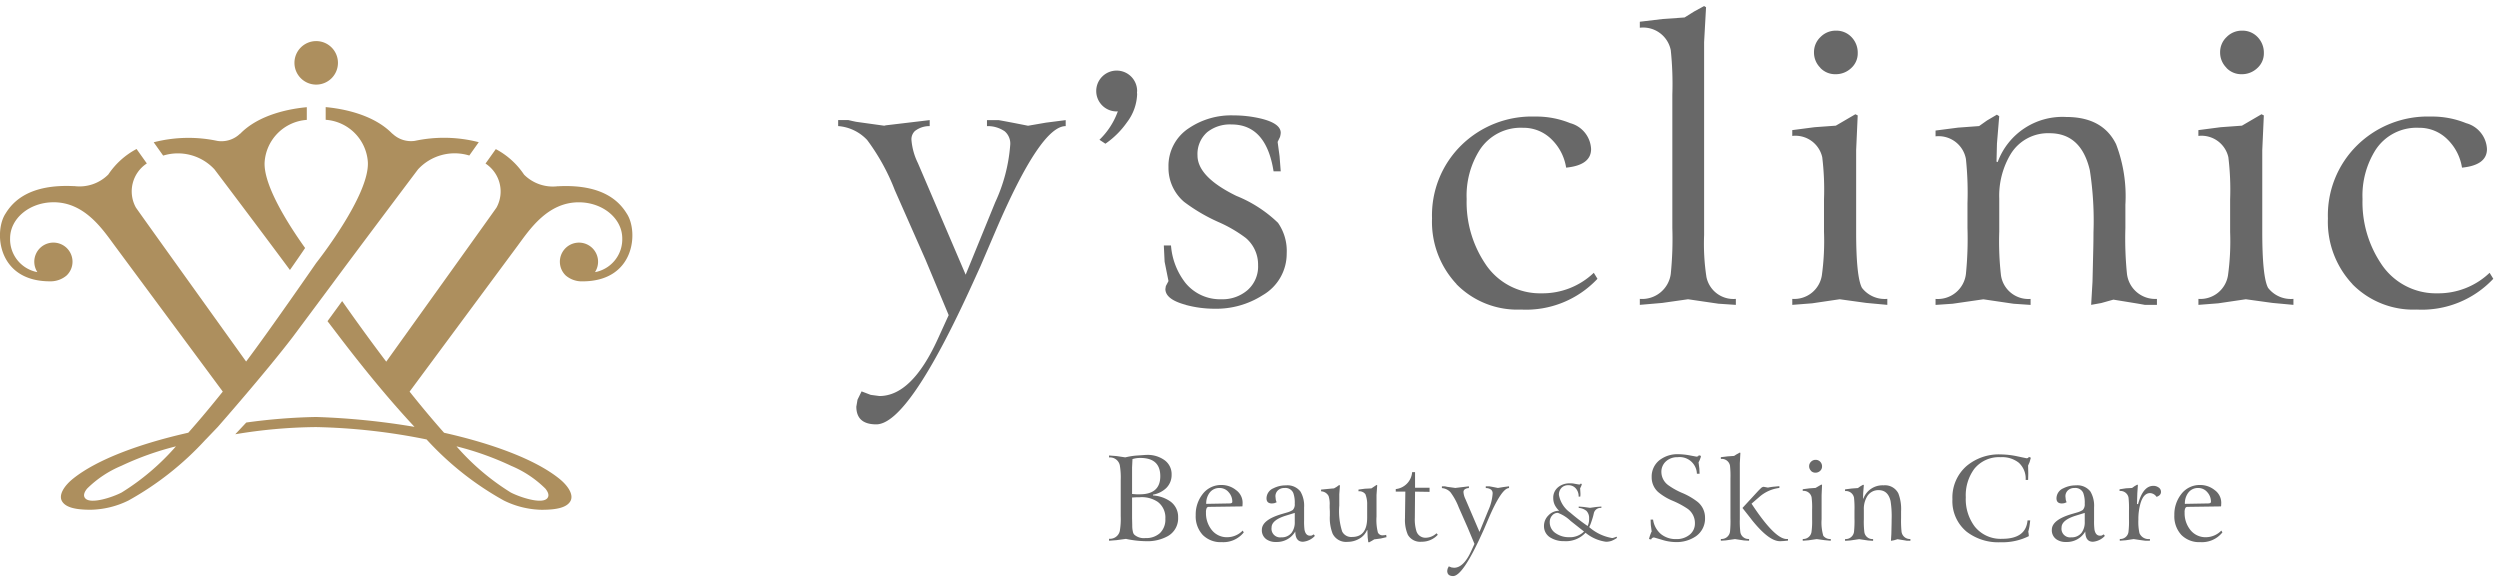 <svg xmlns="http://www.w3.org/2000/svg" width="234.685" height="54.576" viewBox="0 0 234.685 54.576"><g transform="translate(-440 -2334.424)"><path d="M251.077,438.578l-.888-1.251a13.064,13.064,0,0,1,5.987-.127,2.507,2.507,0,0,0,2.12-.679l0,.018c1.8-1.863,4.784-2.371,6.265-2.505v1.191a4.265,4.265,0,0,0-3.959,3.952c-.134,2.216,2.332,6.024,3.8,8.075-.412.61-.906,1.323-1.425,2.063-2.7-3.648-7.083-9.445-7.083-9.445A4.681,4.681,0,0,0,251.077,438.578Zm14.366-6.665a2.042,2.042,0,1,0-2.042-2.042A2.042,2.042,0,0,0,265.444,431.913Zm-2.2,23.691c-2.541,3.329-7.031,8.436-7.029,8.435l-1.13,1.181-.007,0a28.585,28.585,0,0,1-7.252,5.732,8.343,8.343,0,0,1-3.557.871c-1.417,0-2.33-.213-2.678-.787-.371-.611.223-1.487,1.045-2.144,2.272-1.813,6.311-3.288,10.8-4.3,1.08-1.215,2.172-2.526,3.238-3.861l-10.151-13.706c-1.107-1.5-2.8-4.067-5.727-4.067-2.258,0-4.087,1.517-4.087,3.388a3.136,3.136,0,0,0,2.29,3.108,2.5,2.5,0,0,0,.269.06,1.794,1.794,0,1,1,3.3-.976,1.784,1.784,0,0,1-.552,1.291,2.322,2.322,0,0,1-1.563.551c-4.983,0-5.272-4.731-4.163-6.374.668-1.087,2.2-2.785,6.461-2.559l-.016-.008a3.818,3.818,0,0,0,3.193-1.086v0a7.258,7.258,0,0,1,2.653-2.395l.964,1.356a3.134,3.134,0,0,0-1.03,4.135c0,.029,7.914,11.062,10.35,14.461,2.117-2.8,6.579-9.253,6.579-9.253s5.038-6.348,4.848-9.488a4.266,4.266,0,0,0-3.958-3.952v-1.191c1.481.134,4.466.642,6.263,2.505l0-.018a2.508,2.508,0,0,0,2.12.679,13.064,13.064,0,0,1,5.987.127l-.889,1.251A4.681,4.681,0,0,0,275,439.871s-5.595,7.432-8.145,10.882h0Zm-10.969,10.267a27.7,27.7,0,0,0-5.133,1.833,10.09,10.09,0,0,0-3.2,2.131c-.186.225-.447.632-.165.929.524.551,2.517-.1,3.4-.558A22.383,22.383,0,0,0,252.276,465.871Zm38.156-15.488a2.326,2.326,0,0,1-1.563-.551,1.793,1.793,0,1,1,2.747-.315,2.564,2.564,0,0,0,.27-.06,3.137,3.137,0,0,0,2.29-3.108l0-.011c-.008-1.866-1.833-3.376-4.086-3.376-2.927,0-4.62,2.566-5.727,4.067l-10.151,13.706c1.065,1.335,2.157,2.647,3.238,3.861,4.492,1.01,8.53,2.484,10.8,4.3.823.657,1.415,1.533,1.045,2.144-.348.574-1.261.787-2.678.787a8.349,8.349,0,0,1-3.558-.871,28.6,28.6,0,0,1-7.251-5.732,57.428,57.428,0,0,0-10.367-1.161,47.828,47.828,0,0,0-7.593.673l1.031-1.1a54.507,54.507,0,0,1,6.561-.521,68.334,68.334,0,0,1,9.235.928q-3.227-3.452-7.034-8.436l-1.135-1.487,1.375-1.886c1.123,1.6,2.557,3.6,4.139,5.687,2.436-3.4,10.344-14.432,10.349-14.461a3.134,3.134,0,0,0-1.029-4.135l.964-1.356a7.258,7.258,0,0,1,2.653,2.395v0a3.819,3.819,0,0,0,3.194,1.086l-.017.008c4.257-.227,5.793,1.471,6.461,2.559v0C295.7,445.66,295.412,450.383,290.432,450.383Zm-11.817,15.488a22.4,22.4,0,0,0,5.1,4.335c.887.454,2.881,1.108,3.405.558.282-.3.02-.7-.165-.929a10.1,10.1,0,0,0-3.2-2.131A27.7,27.7,0,0,0,278.615,465.871Z" transform="translate(204.24 1910.453)" fill="#ad8f5e"/><path d="M2774.5-2680.992l.031-.189.114-.229.251.1.241.031q.9,0,1.614-1.572l.306-.669-.643-1.538-.847-1.92a5.825,5.825,0,0,0-.768-1.394,1.228,1.228,0,0,0-.8-.385v-.166h.284c.108.025.18.042.22.049l.771.106.042-.01,1.218-.146v.166a.658.658,0,0,0-.408.134.311.311,0,0,0-.1.262,1.772,1.772,0,0,0,.178.628l1.324,3.091.82-2.009a4.571,4.571,0,0,0,.412-1.57.454.454,0,0,0-.15-.393.842.842,0,0,0-.492-.144v-.166h.325c.183.032.453.083.814.156l.5-.084.545-.071v.166q-.7,0-1.941,2.9l-.418.977-.215.47q-1.779,3.914-2.675,3.912Q2774.5-2680.5,2774.5-2680.992Zm-7.414-2.692-.053-.445-.022-.493v-.178l-.042-.009a1.69,1.69,0,0,1-.756.821,2.186,2.186,0,0,1-1.088.278,1.4,1.4,0,0,1-1.383-.767,4.042,4.042,0,0,1-.262-1.684v-.4l-.017-.355v-.219a2.475,2.475,0,0,0-.1-.875.838.838,0,0,0-.706-.445v-.161l.328-.031c.551-.055.845-.081.885-.081l.254-.149.243-.178.059.075-.059.795v1.062a6.29,6.29,0,0,0,.268,2.439.949.949,0,0,0,.932.514q1.416,0,1.416-1.811v-1.2a2.519,2.519,0,0,0-.168-1.007.724.724,0,0,0-.647-.269v-.161l.6-.08.616-.032.187-.127.3-.2.055.033-.065.911v2.032a4.787,4.787,0,0,0,.128,1.49.474.474,0,0,0,.5.264l.134-.009.145-.032.031.218-.531.123-.622.084-.219.134-.264.146Zm56.147-1a3.714,3.714,0,0,1-1.309-3.034,3.915,3.915,0,0,1,1.314-3.1,4.709,4.709,0,0,1,3.232-1.1,7.819,7.819,0,0,1,1.582.187l.847.177.118-.028a.229.229,0,0,0,.08-.107l.188.081-.115.413-.142.321.016.745-.006.273-.01.333h-.23a2.008,2.008,0,0,0-.649-1.619,2.514,2.514,0,0,0-1.689-.516,2.983,2.983,0,0,0-2.487,1.1,4.184,4.184,0,0,0-.794,2.664,4.269,4.269,0,0,0,.842,2.751,3.11,3.11,0,0,0,2.574,1.147q2.23,0,2.38-1.727h.252l-.064.51a4.372,4.372,0,0,1-.118.536l.031.2.021.23a5.545,5.545,0,0,1-2.648.574A4.874,4.874,0,0,1,2823.233-2684.682Zm20.167.307a2.572,2.572,0,0,1-.643-1.84,3.085,3.085,0,0,1,.627-1.946,2.16,2.16,0,0,1,1.791-.884,2.16,2.16,0,0,1,1.366.476,1.465,1.465,0,0,1,.617,1.265l-.011.221-.012.047-3.13.043a.216.216,0,0,0-.214.108.882.882,0,0,0-.07.428,2.513,2.513,0,0,0,.515,1.6,1.8,1.8,0,0,0,1.485.713,2.027,2.027,0,0,0,1.447-.623l.1.172a2.454,2.454,0,0,1-2.064.913A2.36,2.36,0,0,1,2843.4-2684.375Zm.655-3.935a1.668,1.668,0,0,0-.311,1.035l2.166-.039c.189,0,.283-.053.283-.149a1.314,1.314,0,0,0-.337-.9,1.092,1.092,0,0,0-.858-.4A1.115,1.115,0,0,0,2844.055-2688.31Zm-92.524,3.935a2.572,2.572,0,0,1-.643-1.84,3.086,3.086,0,0,1,.627-1.946,2.162,2.162,0,0,1,1.791-.884,2.155,2.155,0,0,1,1.366.476,1.465,1.465,0,0,1,.617,1.265l-.011.221-.011.047-3.13.043a.218.218,0,0,0-.215.108.9.9,0,0,0-.07.428,2.514,2.514,0,0,0,.515,1.6,1.8,1.8,0,0,0,1.486.713,2.026,2.026,0,0,0,1.446-.623l.1.172a2.455,2.455,0,0,1-2.064.913A2.36,2.36,0,0,1,2751.531-2684.375Zm.654-3.935a1.674,1.674,0,0,0-.311,1.035l2.166-.039c.19,0,.283-.053.283-.149a1.313,1.313,0,0,0-.337-.9,1.092,1.092,0,0,0-.858-.4A1.115,1.115,0,0,0,2752.186-2688.31Zm42.481,4.411-.745-.219a.275.275,0,0,0-.279.187l-.2-.043a3.58,3.58,0,0,1,.18-.557.484.484,0,0,1,.071-.144l-.082-.608-.019-.514h.23a2.184,2.184,0,0,0,.728,1.349,2.194,2.194,0,0,0,1.459.48,1.906,1.906,0,0,0,1.206-.38,1.332,1.332,0,0,0,.536-1.11,1.646,1.646,0,0,0-.67-1.344,8.045,8.045,0,0,0-1.405-.757,5.3,5.3,0,0,1-1.362-.813,1.836,1.836,0,0,1-.622-1.4,1.95,1.95,0,0,1,.757-1.623,2.751,2.751,0,0,1,1.748-.541,6.223,6.223,0,0,1,1.1.117l.606.113.135-.031c.029-.007.053-.041.075-.1l.2.058c-.007.065-.014.114-.021.146a1.367,1.367,0,0,0-.054.149,2.392,2.392,0,0,1-.145.311l.075.591.021.482h-.252a1.619,1.619,0,0,0-1.812-1.555,1.561,1.561,0,0,0-1.076.376,1.31,1.31,0,0,0-.446,1.035,1.548,1.548,0,0,0,.665,1.229,6.713,6.713,0,0,0,1.282.713,6.3,6.3,0,0,1,1.468.854,1.89,1.89,0,0,1,.682,1.475,2.02,2.02,0,0,1-.858,1.742,3.221,3.221,0,0,1-1.925.543A4.429,4.429,0,0,1,2794.667-2683.9Zm36.982-.075a1.025,1.025,0,0,1-.392-.867q0-.929,1.871-1.48l.419-.123a2.074,2.074,0,0,0,.611-.253.753.753,0,0,0,.187-.589,2.661,2.661,0,0,0-.14-1.014.805.805,0,0,0-.814-.465.879.879,0,0,0-.619.218.755.755,0,0,0-.239.591l.031.275a.39.39,0,0,0,.043.15c.014.046.024.084.031.113l-.23.085-.2.021c-.344,0-.515-.159-.515-.482a1.04,1.04,0,0,1,.649-.944,2.544,2.544,0,0,1,1.185-.273,1.536,1.536,0,0,1,1.352.58,2.618,2.618,0,0,1,.343,1.484v1.217a6.027,6.027,0,0,0,.038.878c.071.377.245.565.519.565a.465.465,0,0,0,.177-.023l.177-.1.1.144a1.706,1.706,0,0,1-1.12.548q-.713,0-.714-.965a2,2,0,0,1-1.812.986A1.487,1.487,0,0,1,2831.648-2683.974Zm1.876-2.2q-1.356.418-1.355,1.12a.81.81,0,0,0,.911.921,1.162,1.162,0,0,0,.965-.423,1.643,1.643,0,0,0,.3-1.035v-.836Zm-76.035,2.2a1.024,1.024,0,0,1-.391-.867q0-.929,1.871-1.48l.418-.123a2.074,2.074,0,0,0,.611-.253.75.75,0,0,0,.187-.589,2.667,2.667,0,0,0-.139-1.014.8.8,0,0,0-.815-.465.881.881,0,0,0-.619.218.758.758,0,0,0-.239.591l.031.275a.389.389,0,0,0,.044.15c.013.046.024.084.031.113l-.23.085-.2.021c-.344,0-.514-.159-.514-.482a1.04,1.04,0,0,1,.648-.944,2.546,2.546,0,0,1,1.185-.273,1.536,1.536,0,0,1,1.352.58,2.618,2.618,0,0,1,.343,1.484v1.217a6.082,6.082,0,0,0,.037.878q.108.566.519.565a.466.466,0,0,0,.177-.023l.177-.1.1.144a1.71,1.71,0,0,1-1.12.548q-.714,0-.715-.965a2,2,0,0,1-1.811.986A1.49,1.49,0,0,1,2757.489-2683.974Zm1.877-2.2q-1.357.418-1.356,1.12a.81.81,0,0,0,.911.921,1.164,1.164,0,0,0,.966-.423,1.643,1.643,0,0,0,.3-1.035v-.836Zm11.426,1.777a3.5,3.5,0,0,1-.257-1.55v-.17l.032-2.307h-.9v-.239a1.728,1.728,0,0,0,1.538-1.593h.274v1.47h1.362v.385l-1.362-.022-.021,2.468a3.724,3.724,0,0,0,.14,1.211.879.879,0,0,0,.894.649,1.511,1.511,0,0,0,1-.419l.123.14a2.017,2.017,0,0,1-1.518.654A1.336,1.336,0,0,1,2770.792-2684.392Zm16.693-.169a2.516,2.516,0,0,1-2,.792,2.383,2.383,0,0,1-1.284-.326,1.229,1.229,0,0,1-.618-1.1,1.374,1.374,0,0,1,.424-1,1.363,1.363,0,0,1,1-.426,1.9,1.9,0,0,1-.418-.556,1.482,1.482,0,0,1-.137-.641,1.251,1.251,0,0,1,.465-1.021,1.654,1.654,0,0,1,1.088-.356c.128,0,.221,0,.278.006.384.07.59.106.615.106l.076-.023.053-.068.108.039-.052.187-.109.221.007.094.023.391v.138l-.015.155h-.154a1.116,1.116,0,0,0-.252-.754.887.887,0,0,0-.717-.316.846.846,0,0,0-.643.249.914.914,0,0,0-.239.658,2.6,2.6,0,0,0,1.066,1.667,18.016,18.016,0,0,0,1.629,1.255,1.446,1.446,0,0,0,.139-.692.968.968,0,0,0-.248-.726,1.287,1.287,0,0,0-.728-.281v-.129l.462.038.6.083.6-.083.465-.038v.129a.648.648,0,0,0-.713.526l-.038.161c-.032.142-.1.359-.2.652a2.941,2.941,0,0,1-.194.462,4.371,4.371,0,0,0,2.124,1.022h.082a1.729,1.729,0,0,0,.361-.124l.049.115a3.032,3.032,0,0,1-.51.278,1.688,1.688,0,0,1-.522.086A3.815,3.815,0,0,1,2787.485-2684.562Zm-3.163-1.588a.936.936,0,0,0-.2.6,1.218,1.218,0,0,0,.594,1.059,2.131,2.131,0,0,0,1.211.35,1.863,1.863,0,0,0,1.415-.535q-.008,0-1.261-.993a3.453,3.453,0,0,0-1.2-.759A.684.684,0,0,0,2784.322-2686.149Zm18.717.311-.825-1.046,1.394-1.512c.111-.12.242-.255.4-.4a.43.43,0,0,1,.2-.075l.4.075a4.567,4.567,0,0,1,.546-.085l.526-.049v.166a3.49,3.49,0,0,0-1.9.859l-.714.617q2.182,3.319,3.3,3.318h.123v.149l-.375.038-.305.017c-.024,0-.049,0-.073,0Q2804.682-2683.762,2803.039-2685.839Zm-58.683,1.854-.911.123-.692.054v-.187a.944.944,0,0,0,1.009-.726,6.869,6.869,0,0,0,.086-1.415v-3.34a6.9,6.9,0,0,0-.086-1.421.939.939,0,0,0-1.009-.729v-.186l.7.054.825.123a6.807,6.807,0,0,1,.987-.166l.787-.054c.1-.008.188-.012.252-.012a2.707,2.707,0,0,1,1.587.446,1.614,1.614,0,0,1,.735,1.41,1.706,1.706,0,0,1-.509,1.26,2.351,2.351,0,0,1-1.239.615v.077a3.18,3.18,0,0,1,1.631.563,1.772,1.772,0,0,1,.728,1.5,1.911,1.911,0,0,1-.965,1.753,3.938,3.938,0,0,1-2.054.477A9.448,9.448,0,0,1,2744.356-2683.985Zm.558-3.881v1.921l.016.694a2.452,2.452,0,0,0,.086.692.477.477,0,0,0,.155.22,1.361,1.361,0,0,0,1,.279,1.91,1.91,0,0,0,1.368-.474,1.753,1.753,0,0,0,.5-1.337,1.837,1.837,0,0,0-.717-1.588,2.691,2.691,0,0,0-1.736-.429h-.282Zm.038-3.613-.038.795v2.486l.416.032h.3q1.933,0,1.933-1.7,0-1.713-1.866-1.714A2.349,2.349,0,0,0,2744.952-2691.479Zm95.085,7.671c-.244-.029-.609-.08-1.1-.156l-.745.112-.557.043v-.167a.763.763,0,0,0,.814-.654,8.086,8.086,0,0,0,.049-1.21v-.784a9.189,9.189,0,0,0-.042-1.227.77.77,0,0,0-.842-.627v-.161l.6-.092.574-.032.23-.166.263-.149.053.042-.053.767-.032,1.013.1.011q.466-1.717,1.436-1.716a.836.836,0,0,1,.482.144.487.487,0,0,1,.236.418c0,.221-.139.379-.418.471a.77.77,0,0,0-.606-.353q-.626,0-.911,1a5.369,5.369,0,0,0-.188,1.484,4.971,4.971,0,0,0,.1,1.271.915.915,0,0,0,.981.552v.167Zm-22.4,0c-.054-.011-.134-.025-.241-.043l-.627-.1-.337.1-.279.049.038-.648.021-.908q.005-.231.005-.456a9.1,9.1,0,0,0-.1-1.722q-.24-1.021-1.115-1.022a1.213,1.213,0,0,0-1.078.58,2.246,2.246,0,0,0-.316,1.232v.913a8.163,8.163,0,0,0,.049,1.217.765.765,0,0,0,.82.648v.167l-.472-.031-.836-.124-.853.124-.471.031v-.167a.785.785,0,0,0,.842-.691,9.9,9.9,0,0,0,.042-1.277v-.68a9.006,9.006,0,0,0-.042-1.227.77.77,0,0,0-.842-.627v-.161l.621-.08.585-.043.219-.155.274-.161.064.042-.062.756-.013.5.031.012a1.911,1.911,0,0,1,1.9-1.25,1.4,1.4,0,0,1,1.383.757,4.036,4.036,0,0,1,.257,1.671v.643a10,10,0,0,0,.042,1.267.788.788,0,0,0,.832.7v.167Zm-7.713-.054-.738-.1-.764.112-.549.043v-.167a.775.775,0,0,0,.82-.652,7.073,7.073,0,0,0,.059-1.2v-.9a7.278,7.278,0,0,0-.049-1.168.762.762,0,0,0-.83-.591v-.16l.616-.08.59-.043.541-.316.065.031-.042.965v2.253a4.407,4.407,0,0,0,.16,1.561.8.8,0,0,0,.7.3v.167Zm-7.555.028-.855-.13-.864.124-.465.031v-.167a.8.8,0,0,0,.862-.691,10.5,10.5,0,0,0,.039-1.277v-3.686a8.994,8.994,0,0,0-.043-1.233.779.779,0,0,0-.858-.623v-.167l.631-.075.61-.043.263-.166.276-.15.054.032-.053.964v5.25a8.227,8.227,0,0,0,.048,1.217.766.766,0,0,0,.821.648v.167Zm6.279-6.543a.591.591,0,0,1-.175-.427.57.57,0,0,1,.179-.422.592.592,0,0,1,.427-.177.578.578,0,0,1,.435.18.611.611,0,0,1,.171.442.544.544,0,0,1-.181.414.614.614,0,0,1-.435.169A.561.561,0,0,1,2808.645-2690.376Zm-89.616-6.036.109-.636.382-.78.854.327.818.109q3.032,0,5.468-5.323l1.035-2.271-2.179-5.215-2.871-6.5a19.779,19.779,0,0,0-2.6-4.723,4.162,4.162,0,0,0-2.725-1.309v-.562h.964c.363.085.611.14.744.163l2.616.364.146-.036,4.123-.49v.563a2.225,2.225,0,0,0-1.381.455,1.066,1.066,0,0,0-.327.89,5.993,5.993,0,0,0,.6,2.124l4.485,10.479,2.779-6.806a15.477,15.477,0,0,0,1.4-5.324,1.525,1.525,0,0,0-.509-1.326,2.813,2.813,0,0,0-1.67-.491v-.562h1.1q.925.163,2.755.527l1.686-.291,1.848-.236v.563q-2.362,0-6.576,9.829l-1.417,3.307-.727,1.6q-6.032,13.261-9.065,13.261Q2719.028-2694.741,2719.029-2696.413Zm140.441-11.49a8.525,8.525,0,0,1-2.3-6.167,9.206,9.206,0,0,1,2.743-6.858,9.444,9.444,0,0,1,6.9-2.7,8.432,8.432,0,0,1,3.325.618,2.643,2.643,0,0,1,1.962,2.434q0,1.509-2.344,1.744a4.709,4.709,0,0,0-1.345-2.634,3.724,3.724,0,0,0-2.707-1.108,4.592,4.592,0,0,0-4.069,2.09,8.03,8.03,0,0,0-1.217,4.6,10.369,10.369,0,0,0,1.708,6.014,6.149,6.149,0,0,0,5.323,2.834,6.96,6.96,0,0,0,4.9-1.926l.345.563a9.191,9.191,0,0,1-7.176,2.889A8.02,8.02,0,0,1,2859.47-2707.9Zm-84.1,0a8.528,8.528,0,0,1-2.3-6.167,9.208,9.208,0,0,1,2.744-6.858,9.442,9.442,0,0,1,6.9-2.7,8.429,8.429,0,0,1,3.325.618,2.642,2.642,0,0,1,1.962,2.434q0,1.509-2.343,1.744a4.708,4.708,0,0,0-1.345-2.634,3.722,3.722,0,0,0-2.706-1.108,4.591,4.591,0,0,0-4.069,2.09,8.03,8.03,0,0,0-1.218,4.6,10.371,10.371,0,0,0,1.707,6.014,6.15,6.15,0,0,0,5.323,2.834,6.961,6.961,0,0,0,4.905-1.926l.345.563a9.191,9.191,0,0,1-7.176,2.889A8.022,8.022,0,0,1,2775.365-2707.9Zm-25.406,1.952q-1.925-.508-1.925-1.49l.042-.272.249-.472-.364-1.817-.073-1.526h.672a6.507,6.507,0,0,0,1.363,3.524,4.193,4.193,0,0,0,3.362,1.526,3.6,3.6,0,0,0,2.469-.864,2.943,2.943,0,0,0,.981-2.333,3.261,3.261,0,0,0-1.162-2.562,12.627,12.627,0,0,0-2.561-1.49,16.378,16.378,0,0,1-3.216-1.889,4.176,4.176,0,0,1-1.471-3.253,4.22,4.22,0,0,1,1.943-3.687,7.079,7.079,0,0,1,4.16-1.181,11.079,11.079,0,0,1,2.544.291q1.889.454,1.889,1.344a1.731,1.731,0,0,1-.072.4l-.219.454.182,1.345.109,1.417h-.672q-.691-4.4-3.943-4.4a3.413,3.413,0,0,0-2.289.726,2.722,2.722,0,0,0-.909,2.18q0,2.017,3.652,3.8a12.18,12.18,0,0,1,3.905,2.527,4.61,4.61,0,0,1,.817,2.87,4.494,4.494,0,0,1-2.252,3.923,8.078,8.078,0,0,1-4.523,1.272A10.372,10.372,0,0,1,2749.959-2705.951Zm102-.181-2.5-.345-2.59.382-1.86.145v-.563a2.619,2.619,0,0,0,2.776-2.216,23.325,23.325,0,0,0,.2-4.07v-3.053a25.152,25.152,0,0,0-.166-3.959,2.584,2.584,0,0,0-2.814-2v-.545l2.09-.273,2-.145,1.835-1.072.219.109-.147,3.27v7.63q0,4.27.545,5.287a2.7,2.7,0,0,0,2.38,1.036v.563Zm-38.125,0-2.5-.345-2.59.382-1.861.145v-.563a2.62,2.62,0,0,0,2.777-2.216,23.5,23.5,0,0,0,.2-4.07v-3.053a25.244,25.244,0,0,0-.165-3.959,2.584,2.584,0,0,0-2.814-2v-.545l2.09-.273,2-.145,1.835-1.072.218.109-.146,3.27v7.63q0,4.27.545,5.287a2.7,2.7,0,0,0,2.381,1.036v.563Zm26.138.181c-.183-.035-.455-.084-.818-.144l-2.126-.346-1.144.321-.945.169.128-2.192.072-3.082q.019-.779.019-1.541a30.88,30.88,0,0,0-.346-5.836q-.815-3.461-3.778-3.462a4.1,4.1,0,0,0-3.651,1.962,7.6,7.6,0,0,0-1.071,4.179v3.088a27.981,27.981,0,0,0,.163,4.125,2.6,2.6,0,0,0,2.779,2.2v.563l-1.6-.109-2.834-.417-2.888.417-1.6.109v-.562a2.661,2.661,0,0,0,2.851-2.344,33.3,33.3,0,0,0,.146-4.324v-2.308a30.408,30.408,0,0,0-.146-4.16,2.607,2.607,0,0,0-2.851-2.126v-.545l2.107-.273,1.981-.146.743-.526.927-.545.219.144-.212,2.562-.043,1.708.11.036a6.475,6.475,0,0,1,6.431-4.233q3.433,0,4.687,2.562a13.681,13.681,0,0,1,.871,5.667v2.181a32.91,32.91,0,0,0,.145,4.288,2.668,2.668,0,0,0,2.816,2.38v.563Zm-40.029-.109-2.846-.417-2.426.345-2.1.181v-.562a2.712,2.712,0,0,0,2.905-2.344,32.907,32.907,0,0,0,.147-4.323v-12.5a30.565,30.565,0,0,0-.147-4.179,2.643,2.643,0,0,0-2.905-2.107v-.564l2.138-.254,2.064-.146.9-.562.932-.509.183.11-.182,3.27v18.113a20.614,20.614,0,0,0,.218,3.942,2.584,2.584,0,0,0,2.761,2.053v.563Zm-58.1-15.388a6.983,6.983,0,0,0,1.727-2.672c-.037,0-.072.011-.108.011a1.919,1.919,0,0,1-1.921-1.917,1.919,1.919,0,0,1,1.921-1.917,1.918,1.918,0,0,1,1.919,1.917c0,.04-.009.077-.012.116,0,.065.012.123.012.191a4.614,4.614,0,0,1-.957,2.635,8.017,8.017,0,0,1-2.021,2.005Zm105.793-6.766a2,2,0,0,1-.591-1.443,1.944,1.944,0,0,1,.609-1.435,1.986,1.986,0,0,1,1.444-.6,1.954,1.954,0,0,1,1.472.608,2.1,2.1,0,0,1,.582,1.5,1.849,1.849,0,0,1-.618,1.408,2.092,2.092,0,0,1-1.472.572A1.909,1.909,0,0,1,2847.637-2728.214Zm-38.125,0a2,2,0,0,1-.59-1.443,1.944,1.944,0,0,1,.608-1.435,1.988,1.988,0,0,1,1.445-.6,1.955,1.955,0,0,1,1.472.608,2.1,2.1,0,0,1,.581,1.5,1.846,1.846,0,0,1-.617,1.408,2.093,2.093,0,0,1-1.472.572A1.912,1.912,0,0,1,2809.512-2728.214Z" transform="translate(-2198.642 5069)" fill="#686868" stroke="rgba(0,0,0,0)" stroke-width="1"/></g></svg>